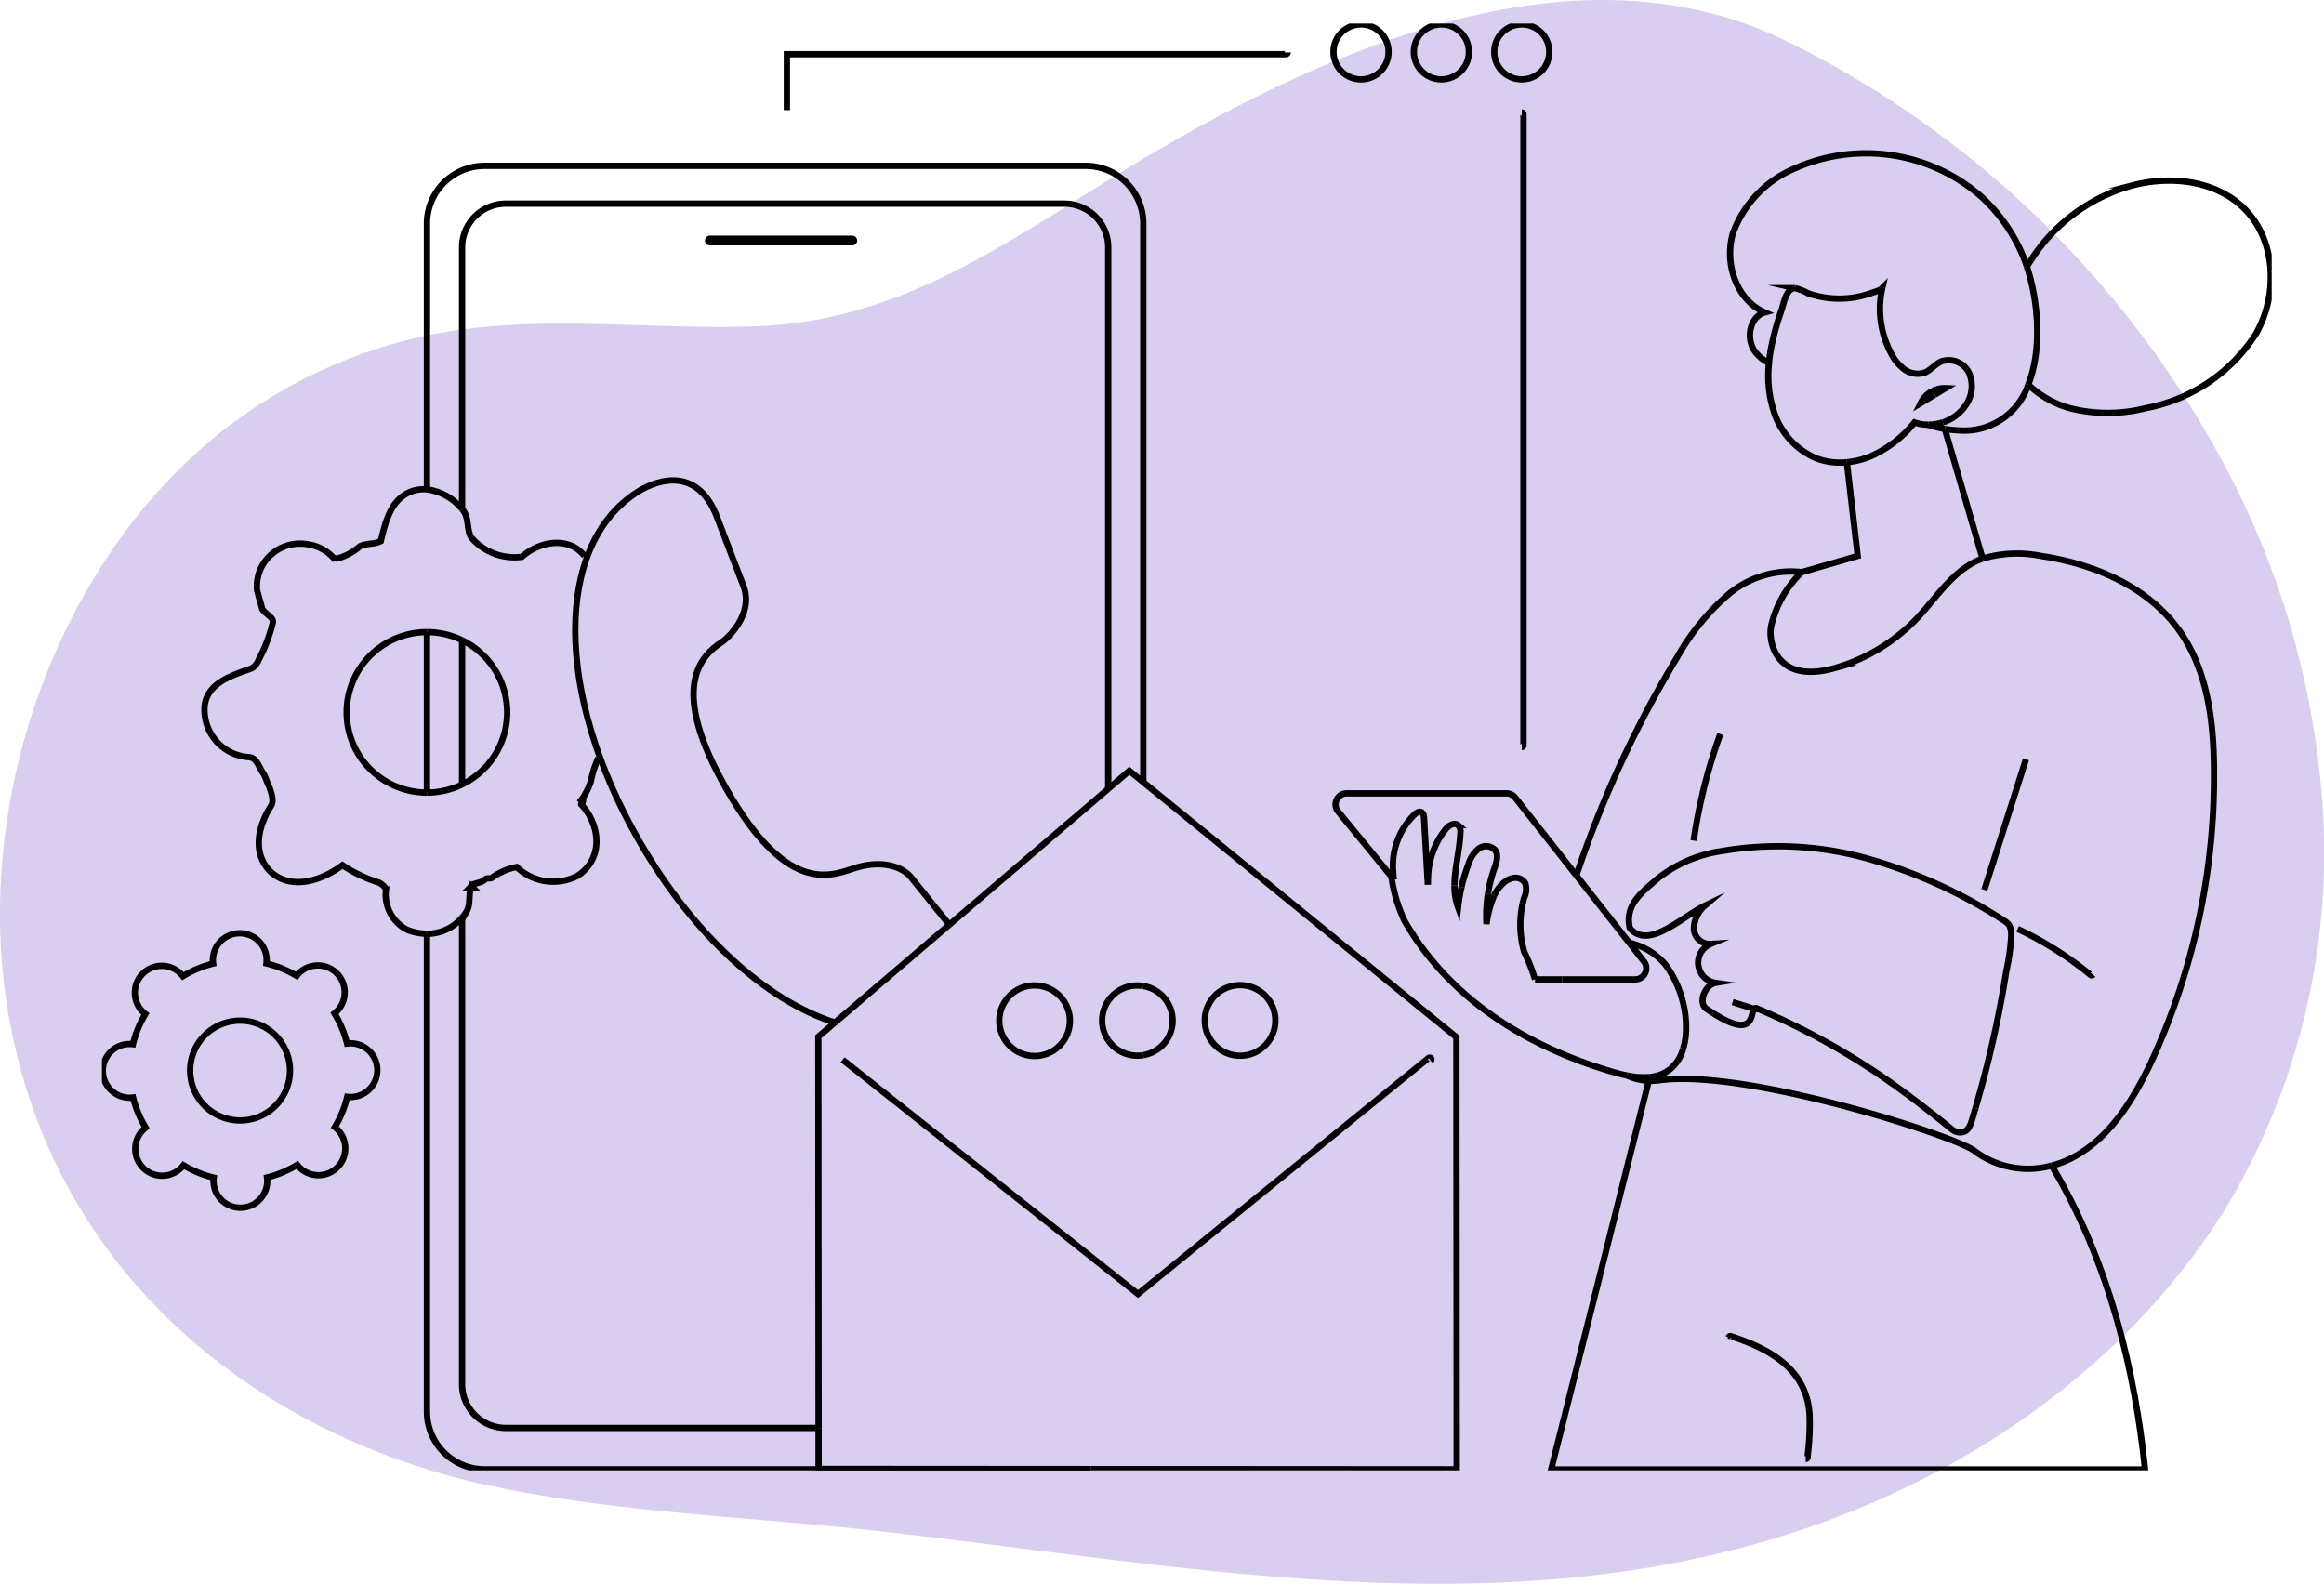 <?xml version="1.0" encoding="UTF-8"?> <svg xmlns="http://www.w3.org/2000/svg" xmlns:xlink="http://www.w3.org/1999/xlink" id="Component_4_1" data-name="Component 4 – 1" width="184.393" height="125.666" viewBox="0 0 184.393 125.666"><defs><clipPath id="clip-path"><rect id="Rectangle_6895" data-name="Rectangle 6895" width="172.153" height="114.798" fill="none" stroke="#707070" stroke-width="0.5"></rect></clipPath></defs><path id="Path_55661" data-name="Path 55661" d="M.062,70.053c.72-14.431,7.709-28.658,18.6-36.629a39.372,39.372,0,0,1,15.97-6.955c8.462-1.581,17.061-.246,25.608-.592,12.671-.512,21.637-8.256,32.571-14.509C107.385,3.035,125.933-4.6,141.935,3.35A78.842,78.842,0,0,1,175.8,35.627a67.195,67.195,0,0,1,8.54,29.266,54.83,54.83,0,0,1-7.1,29.878c-6.287,10.814-16.612,19.155-28.168,24.238-25.824,11.359-53.144,5.37-79.689,2.438-10.2-1.126-20.506-1.422-30.55-3.574C20.868,114.026,3.947,101.344.561,79.8a47.554,47.554,0,0,1-.5-9.745" transform="translate(0 0)" fill="#d9ceef" fill-rule="evenodd"></path><g id="Group_29526" data-name="Group 29526" transform="translate(8.089 1.867)"><g id="Group_29525" data-name="Group 29525" clip-path="url(#clip-path)"><path id="Path_55571" data-name="Path 55571" d="M189.263,349.872a6.339,6.339,0,0,0-2.788-.642" transform="translate(-160.689 -300.939)" fill="none" stroke="#000" stroke-miterlimit="10" stroke-width="0.5"></path><path id="Path_55572" data-name="Path 55572" d="M146.8,349.227h-.019a6.364,6.364,0,0,0,.019,12.728" transform="translate(-121.011 -300.936)" fill="none" stroke="#000" stroke-miterlimit="10" stroke-width="0.5"></path><path id="Path_55573" data-name="Path 55573" d="M189.263,436.638a6.344,6.344,0,0,1-2.77.641h-.019" transform="translate(-160.689 -376.26)" fill="none" stroke="#000" stroke-miterlimit="10" stroke-width="0.5"></path><path id="Path_55574" data-name="Path 55574" d="M206.64,365.317a6.365,6.365,0,0,0,0-11.445" transform="translate(-178.066 -304.939)" fill="none" stroke="#000" stroke-miterlimit="10" stroke-width="0.5"></path><path id="Path_55575" data-name="Path 55575" d="M211.63,495.138h.186l-.138-.138c-.018.046-.034.092-.048.138" transform="translate(-182.366 -426.552)" fill="none" stroke="#000" stroke-miterlimit="10" stroke-width="0.5"></path><path id="Path_55576" data-name="Path 55576" d="M134.227,272.719a.55.55,0,0,0,.1.011,4.555,4.555,0,0,0,1.8-.968c.553-.277,1.106-.138,1.659-.415.415-1.659.83-3.457,2.627-4.01a3.019,3.019,0,0,1,1.037-.1" transform="translate(-115.666 -230.278)" fill="none" stroke="#000" stroke-miterlimit="10" stroke-width="0.5"></path><path id="Path_55577" data-name="Path 55577" d="M275.244,446.711c.007-.015.014-.03.021-.045" transform="translate(-237.184 -384.902)" fill="none" stroke="#000" stroke-miterlimit="10" stroke-width="0.5"></path><path id="Path_55578" data-name="Path 55578" d="M206.64,278.632l.046.051c.553.691.277,1.521.691,2.212a4.527,4.527,0,0,0,4.01,1.521c1.383-1.245,3.734-1.659,4.968-.065" transform="translate(-178.066 -240.103)" fill="none" stroke="#000" stroke-miterlimit="10" stroke-width="0.5"></path><path id="Path_55579" data-name="Path 55579" d="M219.864,446.991a.351.351,0,0,0-.037.14c1.521,1.659,1.8,4.287-.277,5.669a4.2,4.2,0,0,1-4.84-.691,4.848,4.848,0,0,0-1.936.83c-.138.138-.415,0-.553.138-.277.277-.691.277-.968.415-.138,0-.138.138-.277.277h.09" transform="translate(-181.803 -385.182)" fill="none" stroke="#000" stroke-miterlimit="10" stroke-width="0.5"></path><path id="Path_55580" data-name="Path 55580" d="M274.115,447h-.138" transform="translate(-236.092 -385.189)" fill="none" stroke="#000" stroke-miterlimit="10" stroke-width="0.5"></path><path id="Path_55581" data-name="Path 55581" d="M274.244,445.364c-.017-.036-.094,0-.268.216" transform="translate(-236.091 -383.769)" fill="none" stroke="#000" stroke-miterlimit="10" stroke-width="0.5"></path><path id="Path_55582" data-name="Path 55582" d="M273.977,424.934a5.319,5.319,0,0,0,.9-1.677,9.888,9.888,0,0,1,.589-1.863" transform="translate(-236.092 -363.123)" fill="none" stroke="#000" stroke-miterlimit="10" stroke-width="0.5"></path><path id="Path_55583" data-name="Path 55583" d="M275.337,445.062a.248.248,0,0,0,.009-.061c0,.223.013.267-.1.275" transform="translate(-237.184 -383.467)" fill="none" stroke="#000" stroke-miterlimit="10" stroke-width="0.5"></path><path id="Path_55584" data-name="Path 55584" d="M274.115,447a.133.133,0,0,1-.138,0" transform="translate(-236.092 -385.189)" fill="none" stroke="#000" stroke-miterlimit="10" stroke-width="0.5"></path><path id="Path_55585" data-name="Path 55585" d="M207.331,496c-.195.645.02,1.291-.367,1.936a4.1,4.1,0,0,1-.323.418" transform="translate(-178.067 -427.414)" fill="none" stroke="#000" stroke-miterlimit="10" stroke-width="0.5"></path><path id="Path_55586" data-name="Path 55586" d="M275.034,446.666a.237.237,0,0,1-.058.046" transform="translate(-236.953 -384.902)" fill="none" stroke="#000" stroke-miterlimit="10" stroke-width="0.5"></path><path id="Path_55587" data-name="Path 55587" d="M275.468,445.44c.014.03-.017.111-.072.17" transform="translate(-237.315 -383.845)" fill="none" stroke="#000" stroke-miterlimit="10" stroke-width="0.5"></path><path id="Path_55588" data-name="Path 55588" d="M275.468,445.44a.9.9,0,0,1-.072.17" transform="translate(-237.315 -383.845)" fill="none" stroke="#000" stroke-miterlimit="10" stroke-width="0.5"></path><path id="Path_55589" data-name="Path 55589" d="M275.013,446.991h-.037" transform="translate(-236.953 -385.182)" fill="none" stroke="#000" stroke-miterlimit="10" stroke-width="0.5"></path><path id="Path_55590" data-name="Path 55590" d="M133.977,307.073a.364.364,0,0,0,.035-.149" transform="translate(-115.451 -264.483)" fill="none" stroke="#000" stroke-miterlimit="10" stroke-width="0.5"></path><path id="Path_55591" data-name="Path 55591" d="M189.263,513.021a3.673,3.673,0,0,1-2.788,1.285" transform="translate(-160.689 -442.081)" fill="none" stroke="#000" stroke-miterlimit="10" stroke-width="0.5"></path><path id="Path_55592" data-name="Path 55592" d="M69.16,299.873a3.278,3.278,0,0,0-2.074-1.245,3.443,3.443,0,0,0-3.872,1.936,3.508,3.508,0,0,0-.277,1.659c.138.553.277.968.415,1.521.277.415.968.691.83,1.106a12.5,12.5,0,0,1-1.106,2.9,1.381,1.381,0,0,1-.553.691c-1.521.553-3.457,1.106-3.734,2.9a3.763,3.763,0,0,0,3.457,4.148c.691,0,.83.83,1.245,1.383.138.277.277.691.415.968.138.415.415,1.106.138,1.521-.968,1.521-1.521,3.6-.138,5.116,1.659,1.659,4.148.83,5.808-.415a11.212,11.212,0,0,0,2.9,1.383c.277.138.553.415.553.553a3.161,3.161,0,0,0,1.659,3.18,4.089,4.089,0,0,0,1.59.319" transform="translate(-50.633 -257.283)" fill="none" stroke="#000" stroke-miterlimit="10" stroke-width="0.5"></path><path id="Path_55593" data-name="Path 55593" d="M189.263,268.865a4.339,4.339,0,0,0-2.788-1.567" transform="translate(-160.689 -230.336)" fill="none" stroke="#000" stroke-miterlimit="10" stroke-width="0.5"></path><path id="Path_55594" data-name="Path 55594" d="M133.855,306.833a.506.506,0,0,1-.06-.015" transform="translate(-115.294 -264.392)" fill="none" stroke="#000" stroke-miterlimit="10" stroke-width="0.5"></path><path id="Path_55595" data-name="Path 55595" d="M133.059,306.469a.49.49,0,0,1-.118-.056" transform="translate(-114.558 -264.043)" fill="none" stroke="#000" stroke-miterlimit="10" stroke-width="0.5"></path><line id="Line_47" data-name="Line 47" x2="0.001" transform="translate(39.854 51.187)" fill="none" stroke="#000" stroke-miterlimit="10" stroke-width="0.5"></line><path id="Path_55596" data-name="Path 55596" d="M50.606,576.119a3.96,3.96,0,1,0,3.948-3.97A3.959,3.959,0,0,0,50.606,576.119Z" transform="translate(-43.608 -493.033)" fill="none" stroke="#000" stroke-miterlimit="10" stroke-width="0.5"></path><path id="Path_55597" data-name="Path 55597" d="M.5,532.981a2.132,2.132,0,0,0,2.139,2.125,2.164,2.164,0,0,0,.259-.018,8.7,8.7,0,0,0,1,2.394,2.132,2.132,0,1,0,3,2.981,8.7,8.7,0,0,0,2.4.986,2.185,2.185,0,0,0-.016.259,2.132,2.132,0,0,0,4.265-.013,2.153,2.153,0,0,0-.018-.259,8.707,8.707,0,0,0,2.395-1,2.132,2.132,0,1,0,2.983-3,8.7,8.7,0,0,0,.986-2.4,2.1,2.1,0,0,0,.259.016,2.131,2.131,0,1,0-.271-4.245,8.7,8.7,0,0,0-1-2.394,2.131,2.131,0,1,0-2.83-3.177,2.116,2.116,0,0,0-.17.2,8.7,8.7,0,0,0-2.4-.986,2.132,2.132,0,1,0-4.23.012,8.7,8.7,0,0,0-2.395,1,2.132,2.132,0,1,0-2.982,3,8.693,8.693,0,0,0-.986,2.4A2.121,2.121,0,0,0,.5,532.981Z" transform="translate(-0.431 -449.874)" fill="none" stroke="#000" stroke-miterlimit="10" stroke-width="0.5"></path><path id="Path_55598" data-name="Path 55598" d="M186.475,522.311v37.922a4.582,4.582,0,0,0,4.569,4.569h47.7c.138,0,.273-.007.408-.019" transform="translate(-160.689 -450.086)" fill="none" stroke="#000" stroke-miterlimit="10" stroke-width="0.5"></path><path id="Path_55599" data-name="Path 55599" d="M186.475,107.344v-21.1a4.583,4.583,0,0,1,4.569-4.569h47.7a4.583,4.583,0,0,1,4.569,4.569v44.336" transform="translate(-160.689 -70.383)" fill="none" stroke="#000" stroke-miterlimit="10" stroke-width="0.5"></path><line id="Line_48" data-name="Line 48" y1="12.728" transform="translate(25.786 48.291)" fill="none" stroke="#000" stroke-miterlimit="10" stroke-width="0.5"></line><path id="Path_55600" data-name="Path 55600" d="M206.64,513.021v37.03a3.473,3.473,0,0,0,3.462,3.463h24.823" transform="translate(-178.066 -442.081)" fill="none" stroke="#000" stroke-miterlimit="10" stroke-width="0.5"></path><path id="Path_55601" data-name="Path 55601" d="M206.64,127.593V106.818a3.473,3.473,0,0,1,3.462-3.462h44.34a3.473,3.473,0,0,1,3.463,3.462V149.79" transform="translate(-178.066 -89.064)" fill="none" stroke="#000" stroke-miterlimit="10" stroke-width="0.5"></path><line id="Line_49" data-name="Line 49" y2="11.445" transform="translate(28.574 48.933)" fill="none" stroke="#000" stroke-miterlimit="10" stroke-width="0.5"></line><path id="Path_55602" data-name="Path 55602" d="M359.406,123.656a.138.138,0,0,0-.138-.138h-11.3a.138.138,0,0,0,0,.277h11.3A.138.138,0,0,0,359.406,123.656Z" transform="translate(-299.735 -106.438)" fill="none" stroke="#000" stroke-miterlimit="10" stroke-width="0.5"></path><path id="Path_55603" data-name="Path 55603" d="M299.918,295.776l-1.741-2.158c-.689-.813-2.352-1.406-4.555-.654-2.071.707-5.389,1.8-10.006-6.216s-2.211-10.605-.368-11.788c.279-.179,2.436-2.039,1.715-4.282l-2.254-5.87c-1.946-4.566-6-1.858-6.232-1.708-6.594,4.228-6.559,16.01.167,27.682,4.34,7.533,10.11,12.67,15.526,14.4" transform="translate(-234.013 -225.915)" fill="none" stroke="#000" stroke-miterlimit="10" stroke-width="0.5"></path><line id="Line_50" data-name="Line 50" x1="1.103" y1="1.368" transform="translate(66.128 70.139)" fill="none" stroke="#000" stroke-miterlimit="10" stroke-width="0.5"></line><line id="Line_51" data-name="Line 51" x2="0.224" y2="0.278" transform="translate(65.904 69.861)" fill="none" stroke="#000" stroke-miterlimit="10" stroke-width="0.5"></line><path id="Path_55604" data-name="Path 55604" d="M411.195,805.853l0,3.25,21.6.014" transform="translate(-354.335 -694.421)" fill="none" stroke="#000" stroke-miterlimit="10" stroke-width="0.5"></path><path id="Path_55605" data-name="Path 55605" d="M571.608,435.348l24.838,20.228.023,34.289-29.023-.019" transform="translate(-488.98 -375.149)" fill="none" stroke="#000" stroke-miterlimit="10" stroke-width="0.5"></path><line id="Line_52" data-name="Line 52" y1="10.78" x2="12.607" transform="translate(67.232 60.726)" fill="none" stroke="#000" stroke-miterlimit="10" stroke-width="0.5"></line><path id="Path_55606" data-name="Path 55606" d="M580.164,429.7l-1.113-.906-1.676,1.433" transform="translate(-497.536 -369.503)" fill="none" stroke="#000" stroke-miterlimit="10" stroke-width="0.5"></path><line id="Line_53" data-name="Line 53" x1="7.731" y2="6.611" transform="translate(58.157 72.656)" fill="none" stroke="#000" stroke-miterlimit="10" stroke-width="0.5"></line><line id="Line_54" data-name="Line 54" y1="0.207" x2="0.242" transform="translate(65.888 72.449)" fill="none" stroke="#000" stroke-miterlimit="10" stroke-width="0.5"></line><path id="Path_55607" data-name="Path 55607" d="M411.066,605.4l-.021-31.039,1.318-1.127" transform="translate(-354.206 -493.97)" fill="none" stroke="#000" stroke-miterlimit="10" stroke-width="0.5"></path><line id="Line_55" data-name="Line 55" y1="0.942" x2="1.102" transform="translate(66.13 71.507)" fill="none" stroke="#000" stroke-miterlimit="10" stroke-width="0.5"></line><path id="Path_55608" data-name="Path 55608" d="M620.342,593.629a.138.138,0,1,0-.174-.215L597.541,611.79" transform="translate(-514.914 -511.331)" fill="none" stroke="#000" stroke-miterlimit="10" stroke-width="0.5"></path><line id="Line_56" data-name="Line 56" x2="21.07" y2="16.711" transform="translate(58.769 82.221)" fill="none" stroke="#000" stroke-miterlimit="10" stroke-width="0.5"></line><path id="Path_55609" data-name="Path 55609" d="M580.164,716.978l-.427.346-2.362-1.873" transform="translate(-497.536 -616.52)" fill="none" stroke="#000" stroke-miterlimit="10" stroke-width="0.5"></path><path id="Path_55610" data-name="Path 55610" d="M514.894,554.719a2.8,2.8,0,1,0,2.793-2.782A2.794,2.794,0,0,0,514.894,554.719Z" transform="translate(-443.695 -475.615)" fill="none" stroke="#000" stroke-miterlimit="10" stroke-width="0.5"></path><path id="Path_55611" data-name="Path 55611" d="M597.54,557.775a2.779,2.779,0,0,0,0-5.482" transform="translate(-514.913 -475.923)" fill="none" stroke="#000" stroke-miterlimit="10" stroke-width="0.5"></path><path id="Path_55612" data-name="Path 55612" d="M574.368,560.781a2.775,2.775,0,0,0,0,3.128" transform="translate(-494.529 -483.237)" fill="none" stroke="#000" stroke-miterlimit="10" stroke-width="0.5"></path><path id="Path_55613" data-name="Path 55613" d="M580.164,584.58a2.834,2.834,0,0,1-.474.043,2.8,2.8,0,0,1-2.314-1.224" transform="translate(-497.536 -502.727)" fill="none" stroke="#000" stroke-miterlimit="10" stroke-width="0.5"></path><path id="Path_55614" data-name="Path 55614" d="M580.164,552.02a2.775,2.775,0,0,0-2.788,1.174" transform="translate(-497.536 -475.649)" fill="none" stroke="#000" stroke-miterlimit="10" stroke-width="0.5"></path><path id="Path_55615" data-name="Path 55615" d="M638.464,554.8a2.8,2.8,0,1,0-2.793,2.782A2.794,2.794,0,0,0,638.464,554.8Z" transform="translate(-545.361 -475.683)" fill="none" stroke="#000" stroke-miterlimit="10" stroke-width="0.5"></path><path id="Path_55616" data-name="Path 55616" d="M1104.629,106.343a7.915,7.915,0,0,0,3.328,1.876,12.278,12.278,0,0,0,5.98-.009,13.275,13.275,0,0,0,8.741-5.881c1.8-3.132,1.623-7.507-.976-10.02-2.243-2.168-5.755-2.566-8.775-1.782a13.864,13.864,0,0,0-7.787,5.493c-.211.3-.421.624-.623.958" transform="translate(-951.787 -77.69)" fill="none" stroke="#000" stroke-miterlimit="10" stroke-width="0.5"></path><path id="Path_55617" data-name="Path 55617" d="M937.289,91.061a2.969,2.969,0,0,1-1.141-.951c-.706-1.012-.38-2.728.81-3.055-2.271-.99-3.24-3.936-2.521-6.306a8.865,8.865,0,0,1,5.022-5.17,13.875,13.875,0,0,1,14.656,2.27,13.276,13.276,0,0,1,3.177,4.384,12.2,12.2,0,0,1,.462,1.188" transform="translate(-805.022 -64.131)" fill="none" stroke="#000" stroke-miterlimit="10" stroke-width="0.5"></path><path id="Path_55618" data-name="Path 55618" d="M1104.629,148.859c1.1-2.773.815-6.579-.11-9.364" transform="translate(-951.787 -120.206)" fill="none" stroke="#000" stroke-miterlimit="10" stroke-width="0.5"></path><path id="Path_55619" data-name="Path 55619" d="M1064.038,207.214a5.36,5.36,0,0,1-5.538,3.626,7.772,7.772,0,0,1-1.086-.115" transform="translate(-911.196 -178.561)" fill="none" stroke="#000" stroke-miterlimit="10" stroke-width="0.5"></path><path id="Path_55620" data-name="Path 55620" d="M1047.939,230.2a8.887,8.887,0,0,0,1.31.333" transform="translate(-903.031 -198.364)" fill="none" stroke="#000" stroke-miterlimit="10" stroke-width="0.5"></path><line id="Line_57" data-name="Line 57" y1="0.299" x2="0.075" transform="translate(122.734 83.587)" fill="none" stroke="#000" stroke-miterlimit="10" stroke-width="0.5"></line><path id="Path_55621" data-name="Path 55621" d="M839.3,606.645l-7.748,30.843h47.123c-.781-7.6-2.782-16.357-7.41-24.111" transform="translate(-716.569 -522.759)" fill="none" stroke="#000" stroke-miterlimit="10" stroke-width="0.5"></path><path id="Path_55622" data-name="Path 55622" d="M939.493,762.9h.013a.138.138,0,0,0,.138-.126l.032-.344a19.692,19.692,0,0,0,.124-3.069c-.241-3.762-3.463-5.29-6.244-6.2a.138.138,0,0,0-.174.088" transform="translate(-804.315 -649.008)" fill="none" stroke="#000" stroke-miterlimit="10" stroke-width="0.5"></path><line id="Line_58" data-name="Line 58" x1="2.997" y1="10.29" transform="translate(146.218 32.165)" fill="none" stroke="#000" stroke-miterlimit="10" stroke-width="0.5"></line><path id="Path_55623" data-name="Path 55623" d="M975.364,260.461l4.437-1.285-.862-7.434" transform="translate(-840.492 -216.932)" fill="none" stroke="#000" stroke-miterlimit="10" stroke-width="0.5"></path><path id="Path_55624" data-name="Path 55624" d="M956.2,194.746a9.188,9.188,0,0,0,.406,3.926,5.982,5.982,0,0,0,3.349,3.647,5.386,5.386,0,0,0,2.426.308" transform="translate(-823.929 -167.817)" fill="none" stroke="#000" stroke-miterlimit="10" stroke-width="0.5"></path><path id="Path_55625" data-name="Path 55625" d="M1049.1,228.815a3.645,3.645,0,0,1-1.158.191" transform="translate(-903.031 -197.175)" fill="none" stroke="#000" stroke-miterlimit="10" stroke-width="0.5"></path><path id="Path_55626" data-name="Path 55626" d="M1001.219,232.032a6.5,6.5,0,0,0,1.9-.477,9.3,9.3,0,0,0,3.47-2.686,3.266,3.266,0,0,0,1.095.183" transform="translate(-862.772 -197.221)" fill="none" stroke="#000" stroke-miterlimit="10" stroke-width="0.5"></path><path id="Path_55627" data-name="Path 55627" d="M956.519,157.677c.036-.376.088-.75.156-1.12a21.508,21.508,0,0,1,.844-3.08c.166-.485.371-1.74,1.059-1.732a3.933,3.933,0,0,1,1.039.406,7.334,7.334,0,0,0,1.2.313,7.5,7.5,0,0,0,2.431.023,7.185,7.185,0,0,0,1.2-.293c.155-.053,1.027-.3,1.065-.464a7.462,7.462,0,0,0,.7,5.185,3.532,3.532,0,0,0,1.077,1.292,1.746,1.746,0,0,0,1.614.226c.468-.2.794-.64,1.254-.857a1.788,1.788,0,0,1,2.24.9,2.642,2.642,0,0,1-.259,2.543,3.47,3.47,0,0,1-1.814,1.376" transform="translate(-824.253 -130.748)" fill="none" stroke="#000" stroke-miterlimit="10" stroke-width="0.5"></path><line id="Line_59" data-name="Line 59" transform="translate(141.124 20.949)" fill="none" stroke="#000" stroke-miterlimit="10" stroke-width="0.5"></line><line id="Line_60" data-name="Line 60" x2="0.001" transform="translate(132.422 25.809)" fill="none" stroke="#000" stroke-miterlimit="10" stroke-width="0.5"></line><path id="Path_55628" data-name="Path 55628" d="M1044.581,210.591a2.1,2.1,0,0,0-1.03,1l1.124-.675" transform="translate(-899.25 -181.471)" fill="none" stroke="#000" stroke-miterlimit="10" stroke-width="0.5"></path><path id="Path_55629" data-name="Path 55629" d="M1051.1,209.737l.846-.508a2.033,2.033,0,0,0-.94.187" transform="translate(-905.671 -180.295)" fill="none" stroke="#000" stroke-miterlimit="10" stroke-width="0.5"></path><path id="Path_55630" data-name="Path 55630" d="M863.881,314.324a7.691,7.691,0,0,0-5.891,1.824,18.711,18.711,0,0,0-3.984,4.906,86.427,86.427,0,0,0-8.014,17.338" transform="translate(-729.009 -270.795)" fill="none" stroke="#000" stroke-miterlimit="10" stroke-width="0.5"></path><path id="Path_55631" data-name="Path 55631" d="M919.551,612.442a7.039,7.039,0,0,1-6.109-1.158c-1.414-1.146-18.124-6.563-25.032-5.613a4.652,4.652,0,0,1-.824.039" transform="translate(-764.852 -521.824)" fill="none" stroke="#000" stroke-miterlimit="10" stroke-width="0.5"></path><path id="Path_55632" data-name="Path 55632" d="M1084.573,352.749a7.439,7.439,0,0,0,1.613-.611c2.984-1.556,4.871-4.607,6.3-7.653a53.943,53.943,0,0,0,4.963-23.009c-.012-3.923-.5-8.05-2.793-11.232-2.481-3.444-6.724-5.234-10.922-5.866a9.59,9.59,0,0,0-4.645.208" transform="translate(-929.873 -262.131)" fill="none" stroke="#000" stroke-miterlimit="10" stroke-width="0.5"></path><path id="Path_55633" data-name="Path 55633" d="M959.947,308.095a8.594,8.594,0,0,0-2.44,4.306,3.358,3.358,0,0,0,.5,2.344c1.038,1.523,2.956,1.412,4.544.964a14.479,14.479,0,0,0,6.553-3.968c1.526-1.615,2.76-3.647,4.786-4.561.132-.059.266-.111.4-.16" transform="translate(-825.074 -264.566)" fill="none" stroke="#000" stroke-miterlimit="10" stroke-width="0.5"></path><path id="Path_55634" data-name="Path 55634" d="M876.834,604.045a4.487,4.487,0,0,1-1.725-.417" transform="translate(-754.1 -520.159)" fill="none" stroke="#000" stroke-miterlimit="10" stroke-width="0.5"></path><line id="Line_61" data-name="Line 61" y1="10.364" x2="3.302" transform="translate(149.355 58.379)" fill="none" stroke="#000" stroke-miterlimit="10" stroke-width="0.5"></line><path id="Path_55635" data-name="Path 55635" d="M913.328,416.137a42.861,42.861,0,0,1,2.111-8.455" transform="translate(-787.034 -351.308)" fill="none" stroke="#000" stroke-miterlimit="10" stroke-width="0.5"></path><path id="Path_55636" data-name="Path 55636" d="M1041.162,615.539c-.092.313-.182.626-.277.938-.115.378-.281.807-.657.93a.985.985,0,0,1-.9-.167c-1.244-1.016-2.428-1.944-3.594-2.806" transform="translate(-892.513 -529.471)" fill="none" stroke="#000" stroke-miterlimit="10" stroke-width="0.5"></path><path id="Path_55637" data-name="Path 55637" d="M949.665,565.148a56.482,56.482,0,0,1,11.9,6.815" transform="translate(-818.346 -487)" fill="none" stroke="#000" stroke-miterlimit="10" stroke-width="0.5"></path><path id="Path_55638" data-name="Path 55638" d="M903.627,492.821q.751-2.561,1.346-5.165.643-2.828,1.1-5.694a17.835,17.835,0,0,0,.4-2.87c-.011-.867-.262-.968-1.014-1.435a39.641,39.641,0,0,0-9.817-4.48,26.38,26.38,0,0,0-12.154-.759,10.6,10.6,0,0,0-5.027,2.139c-1.4,1.2-2.655,2.16-2.26,3.96,1.477,1.776,4.087-.859,5.949-1.763a2.477,2.477,0,0,0-.86,1.8,1.255,1.255,0,0,0,1.331,1.229,1.614,1.614,0,0,0,.393,3.089c-.84.141-1.427,1.578-.725,2.059,3.865,2.648,3.445.425,3.778.011" transform="translate(-754.979 -406.753)" fill="none" stroke="#000" stroke-miterlimit="10" stroke-width="0.5"></path><path id="Path_55639" data-name="Path 55639" d="M948.018,565.024a.167.167,0,0,1,.222-.04l.006,0" transform="translate(-816.927 -486.838)" fill="none" stroke="#000" stroke-miterlimit="10" stroke-width="0.5"></path><path id="Path_55640" data-name="Path 55640" d="M949.665,564.962a.133.133,0,0,0,.015-.03" transform="translate(-818.346 -486.814)" fill="none" stroke="#000" stroke-miterlimit="10" stroke-width="0.5"></path><line id="Line_62" data-name="Line 62" x2="1.711" y2="0.546" transform="translate(129.38 77.64)" fill="none" stroke="#000" stroke-miterlimit="10" stroke-width="0.5"></line><path id="Path_55641" data-name="Path 55641" d="M948.018,565.186l.069.022a.136.136,0,0,0,.159-.06" transform="translate(-816.927 -487)" fill="none" stroke="#000" stroke-miterlimit="10" stroke-width="0.5"></path><path id="Path_55642" data-name="Path 55642" d="M1105.191,523.144a.138.138,0,0,1-.195.019,27.66,27.66,0,0,0-5.783-3.652" transform="translate(-947.215 -447.674)" fill="none" stroke="#000" stroke-miterlimit="10" stroke-width="0.5"></path><path id="Path_55643" data-name="Path 55643" d="M880.632,535.892a5.7,5.7,0,0,0,.232-1.52,8.48,8.48,0,0,0-1.653-5.18,5.271,5.271,0,0,0-2.853-1.71" transform="translate(-755.176 -454.543)" fill="none" stroke="#000" stroke-miterlimit="10" stroke-width="0.5"></path><path id="Path_55644" data-name="Path 55644" d="M739.872,489.443a12.041,12.041,0,0,0,1.049,3.528c3.574,6.219,9.791,10.042,16.685,12.024.313.09.637.172.966.237" transform="translate(-637.563 -421.763)" fill="none" stroke="#000" stroke-miterlimit="10" stroke-width="0.5"></path><path id="Path_55645" data-name="Path 55645" d="M890.775,588.3a3.217,3.217,0,0,1-1.059,1.636,3.049,3.049,0,0,1-1.587.6" transform="translate(-765.32 -506.948)" fill="none" stroke="#000" stroke-miterlimit="10" stroke-width="0.5"></path><path id="Path_55646" data-name="Path 55646" d="M876.91,603.746a6.079,6.079,0,0,1-1.8-.118" transform="translate(-754.101 -520.159)" fill="none" stroke="#000" stroke-miterlimit="10" stroke-width="0.5"></path><path id="Path_55647" data-name="Path 55647" d="M760.617,491.073l.03.007" transform="translate(-655.44 -423.168)" fill="none" stroke="#000" stroke-miterlimit="10" stroke-width="0.5"></path><path id="Path_55648" data-name="Path 55648" d="M843.2,527.483l1.162,1.478a.881.881,0,0,1-.692,1.425h-5.79" transform="translate(-722.019 -454.543)" fill="none" stroke="#000" stroke-miterlimit="10" stroke-width="0.5"></path><path id="Path_55649" data-name="Path 55649" d="M712.272,448.335l-4.228-5.158a.88.88,0,0,1,.681-1.439H721.4a.881.881,0,0,1,.692.336l4.855,6.178" transform="translate(-609.964 -380.656)" fill="none" stroke="#000" stroke-miterlimit="10" stroke-width="0.5"></path><line id="Line_63" data-name="Line 63" x2="2.157" transform="translate(113.704 75.843)" fill="none" stroke="#000" stroke-miterlimit="10" stroke-width="0.5"></line><line id="Line_64" data-name="Line 64" x1="4.199" y1="5.342" transform="translate(116.983 67.597)" fill="none" stroke="#000" stroke-miterlimit="10" stroke-width="0.5"></line><line id="Line_65" data-name="Line 65" x2="0.203" y2="0.248" transform="translate(102.309 67.68)" fill="none" stroke="#000" stroke-miterlimit="10" stroke-width="0.5"></line><path id="Path_55650" data-name="Path 55650" d="M760.617,491.073l.024.428c0-.14,0-.281.006-.421" transform="translate(-655.44 -423.168)" fill="none" stroke="#000" stroke-miterlimit="10" stroke-width="0.5"></path><path id="Path_55651" data-name="Path 55651" d="M794.432,499.458a11.1,11.1,0,0,0-.113,2.386,8.375,8.375,0,0,1,.6-2.252" transform="translate(-684.464 -430.394)" fill="none" stroke="#000" stroke-miterlimit="10" stroke-width="0.5"></path><path id="Path_55652" data-name="Path 55652" d="M740.792,485.232a6.939,6.939,0,0,0,.076.83" transform="translate(-638.356 -418.135)" fill="none" stroke="#000" stroke-miterlimit="10" stroke-width="0.5"></path><path id="Path_55653" data-name="Path 55653" d="M814.034,505.214a7.706,7.706,0,0,0,.133,3.812,13.85,13.85,0,0,1,.853,2.171" transform="translate(-701.317 -435.354)" fill="none" stroke="#000" stroke-miterlimit="10" stroke-width="0.5"></path><path id="Path_55654" data-name="Path 55654" d="M782.176,475.864a11.091,11.091,0,0,1,.506-2.017c.173-.485.367-1.067.053-1.475a.985.985,0,0,0-1.313-.087,2.515,2.515,0,0,0-.786,1.2,13.453,13.453,0,0,0-.56,1.836" transform="translate(-672.208 -406.8)" fill="none" stroke="#000" stroke-miterlimit="10" stroke-width="0.5"></path><path id="Path_55655" data-name="Path 55655" d="M801.074,492.249q.058-.263.136-.522a1.57,1.57,0,0,0,.081-1.11.882.882,0,0,0-.867-.446,1.581,1.581,0,0,0-.913.451,3.14,3.14,0,0,0-.7.965" transform="translate(-688.357 -422.388)" fill="none" stroke="#000" stroke-miterlimit="10" stroke-width="0.5"></path><path id="Path_55656" data-name="Path 55656" d="M743.518,457.663q-.139-2.426-.278-4.852c-.01-.18-.04-.391-.2-.476-.182-.1-.4.039-.552.179a5.7,5.7,0,0,0-1.714,4.342" transform="translate(-638.341 -389.758)" fill="none" stroke="#000" stroke-miterlimit="10" stroke-width="0.5"></path><path id="Path_55657" data-name="Path 55657" d="M776.081,494.562a4.84,4.84,0,0,0,.283,1.738,13.49,13.49,0,0,1,.27-1.606" transform="translate(-668.765 -426.175)" fill="none" stroke="#000" stroke-miterlimit="10" stroke-width="0.5"></path><path id="Path_55658" data-name="Path 55658" d="M760.837,463.693a6.474,6.474,0,0,1,1.4-3.98c.251-.3.694-.573.991-.324a.779.779,0,0,1,.182.649c-.061,1.374-.461,2.78-.466,4.131" transform="translate(-655.629 -395.782)" fill="none" stroke="#000" stroke-miterlimit="10" stroke-width="0.5"></path><ellipse id="Ellipse_224" data-name="Ellipse 224" cx="2.185" cy="2.182" rx="2.185" ry="2.182" transform="translate(110.467 0.069)" fill="none" stroke="#000" stroke-miterlimit="10" stroke-width="0.5"></ellipse><ellipse id="Ellipse_225" data-name="Ellipse 225" cx="2.185" cy="2.182" rx="2.185" ry="2.182" transform="translate(104.089 0.069)" fill="none" stroke="#000" stroke-miterlimit="10" stroke-width="0.5"></ellipse><ellipse id="Ellipse_226" data-name="Ellipse 226" cx="2.185" cy="2.182" rx="2.185" ry="2.182" transform="translate(97.712 0.069)" fill="none" stroke="#000" stroke-miterlimit="10" stroke-width="0.5"></ellipse><path id="Path_55659" data-name="Path 55659" d="M393.008,21.179V16.743h39.6a.138.138,0,0,0,.138-.138" transform="translate(-338.663 -14.309)" fill="none" stroke="#000" stroke-miterlimit="10" stroke-width="0.5"></path><path id="Path_55660" data-name="Path 55660" d="M814.673,51.078a.138.138,0,0,1,.138.138v50.067a.138.138,0,0,1-.138.138" transform="translate(-702.021 -44.015)" fill="none" stroke="#000" stroke-miterlimit="10" stroke-width="0.5"></path></g></g></svg> 